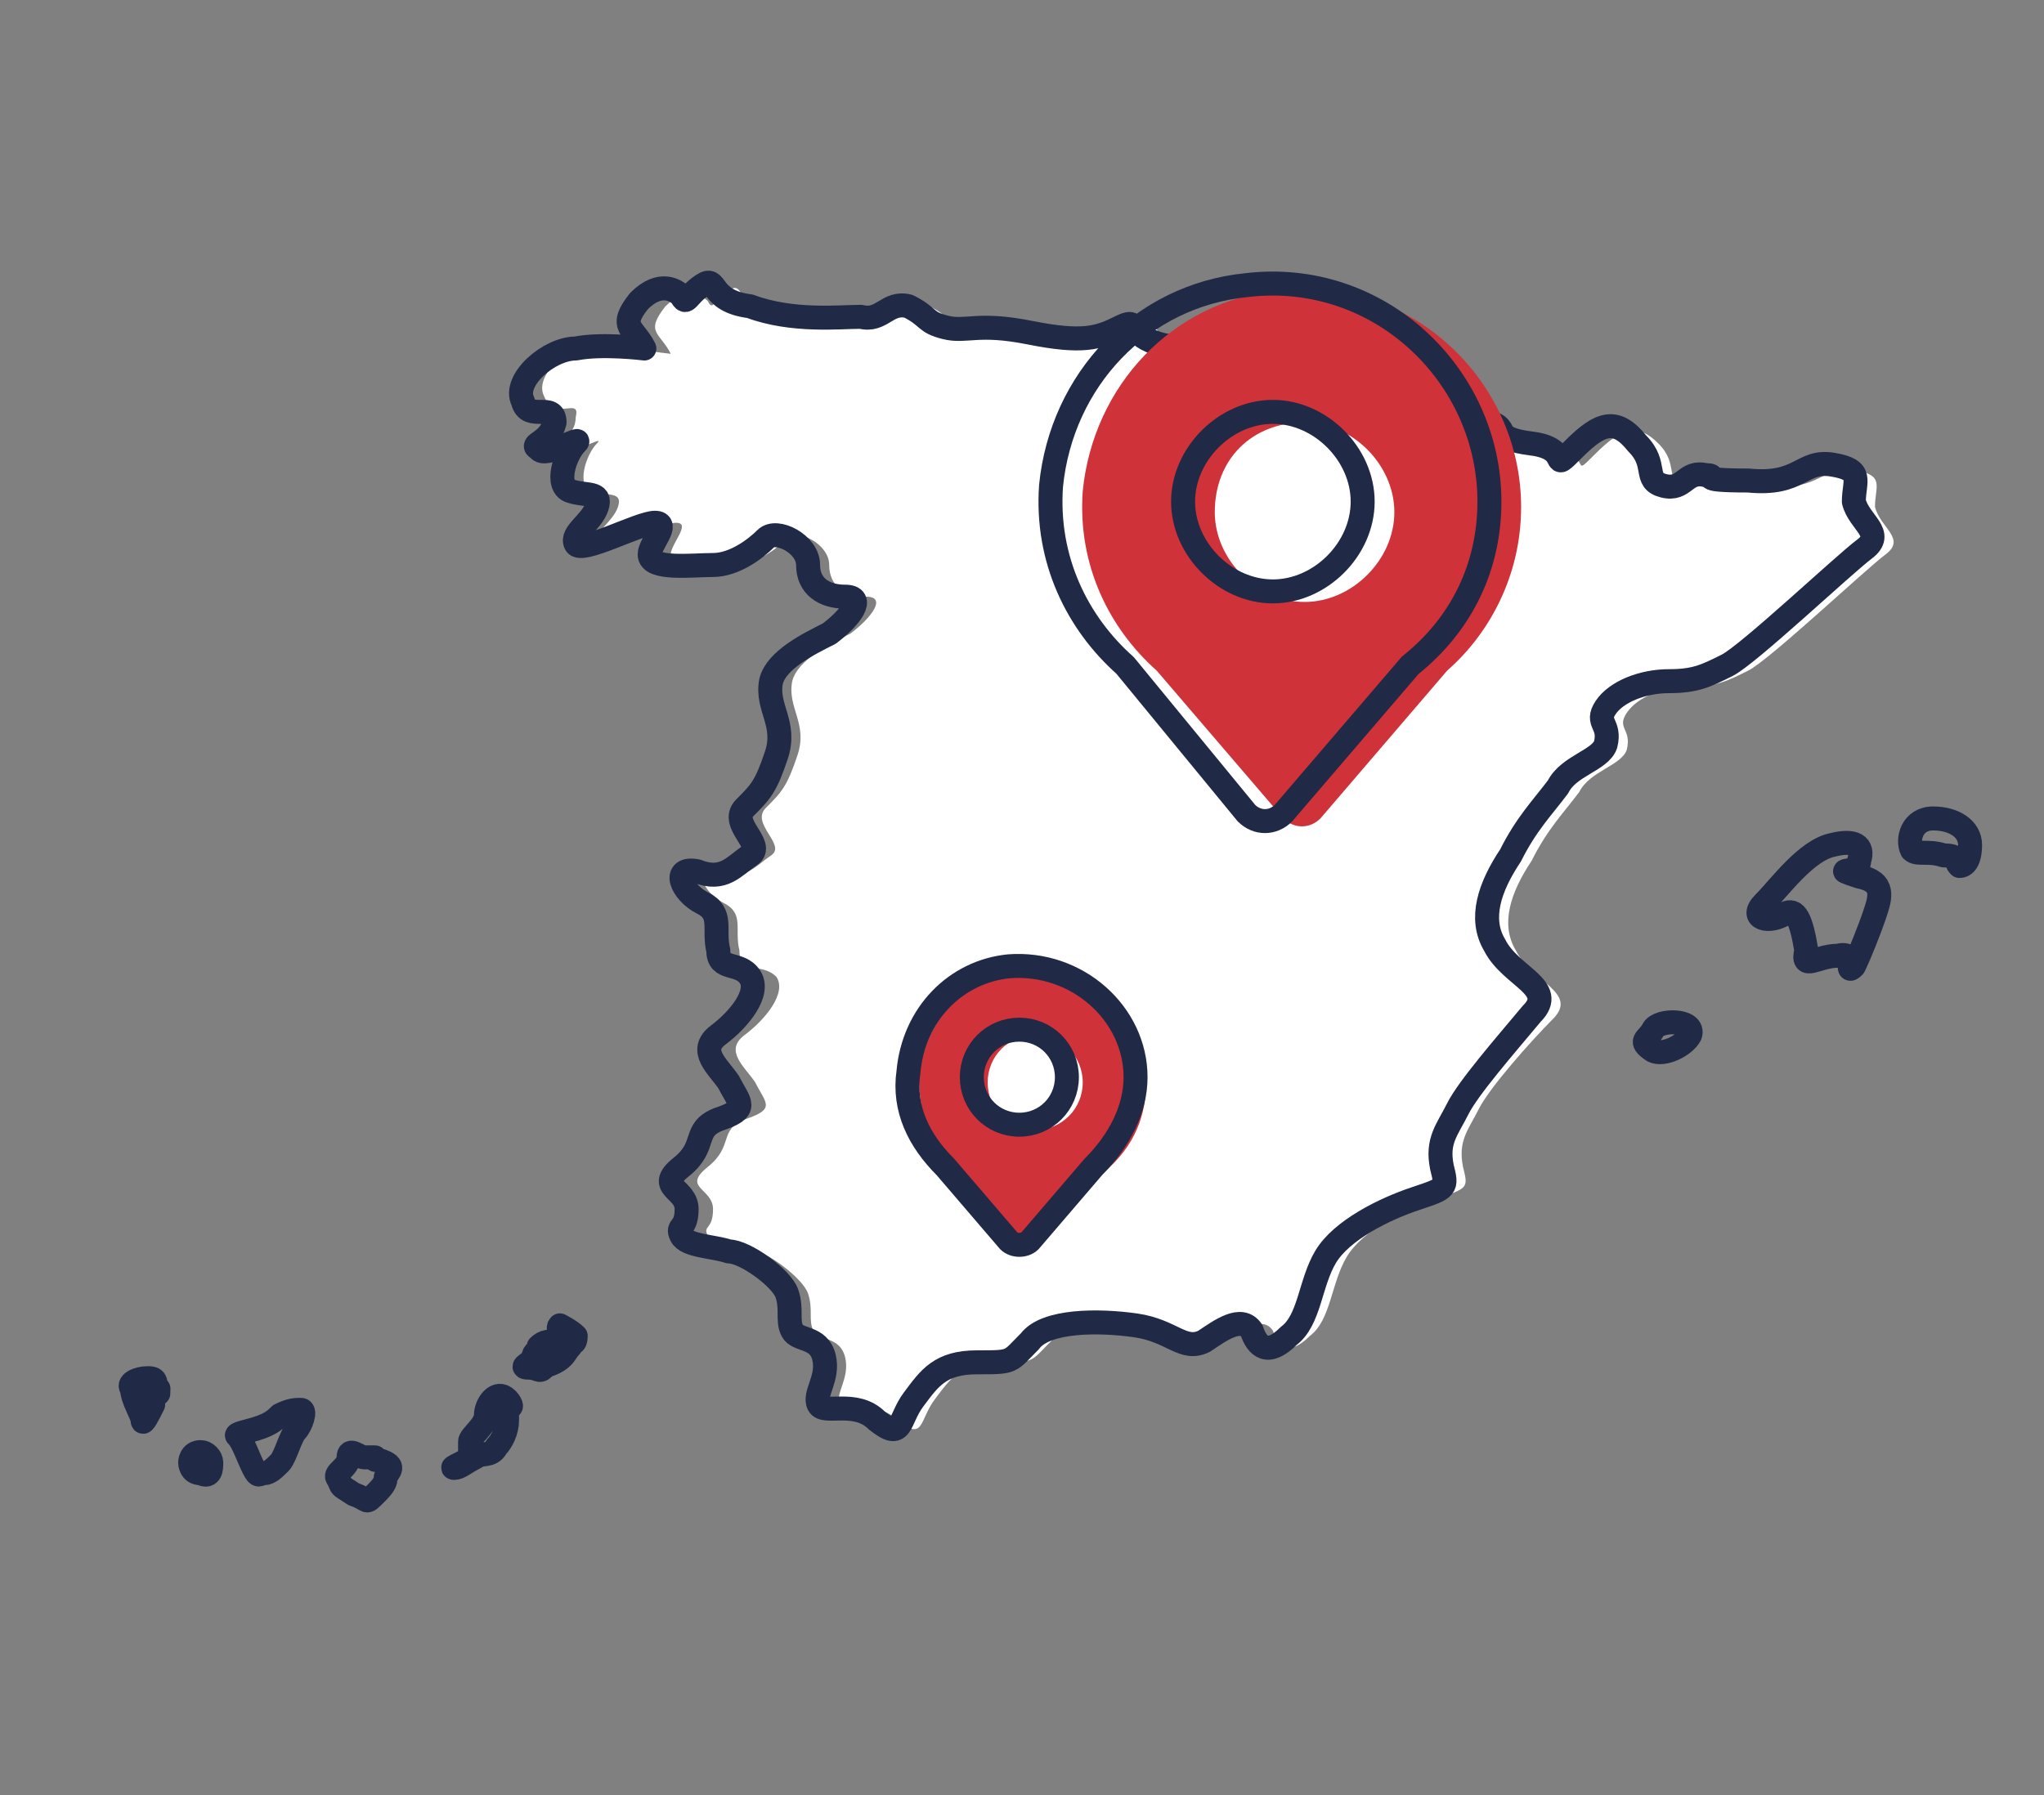 <?xml version="1.0" encoding="utf-8"?>
<!-- Generator: Adobe Illustrator 27.5.0, SVG Export Plug-In . SVG Version: 6.00 Build 0)  -->
<svg version="1.1" id="Layer_1" xmlns="http://www.w3.org/2000/svg" xmlns:xlink="http://www.w3.org/1999/xlink" x="0px" y="0px"
	 viewBox="0 0 38.7 34" style="enable-background:new 0 0 38.7 34;" xml:space="preserve">
<rect x="0" y="0" width="38.7" height="34" fill="#808080" stroke="none"/>
<style type="text/css">
	.st0{clip-path:url(#SVGID_00000070810471133303530580000000905742203520613772_);}
	.st1{clip-path:url(#SVGID_00000070810471133303530580000000905742203520613772_);fill:#FFFFFF;}
	.st2{opacity:0.6;clip-path:url(#SVGID_00000071528089294824522260000000454175723454790041_);}
	.st3{clip-path:url(#SVGID_00000115496280051917078600000011353570694304365988_);fill:#202945;}
	.st4{opacity:0.15;clip-path:url(#SVGID_00000071528089294824522260000000454175723454790041_);}
	.st5{clip-path:url(#SVGID_00000031177428472420643450000000179129382575918247_);fill:#202945;}
	.st6{opacity:0.1;clip-path:url(#SVGID_00000071528089294824522260000000454175723454790041_);}
	.st7{clip-path:url(#SVGID_00000145033872463920214330000009476795829187403944_);fill:#CF3339;}
	.st8{opacity:0.8;clip-path:url(#SVGID_00000071528089294824522260000000454175723454790041_);}
	.st9{clip-path:url(#SVGID_00000170252260834763482650000005782709631539241627_);fill:#CF3339;}
	.st10{opacity:0.25;clip-path:url(#SVGID_00000025408897690276151840000000468225181554662567_);}
	.st11{clip-path:url(#SVGID_00000010297059042303779440000000369619009398211518_);fill:#CF3339;}
	.st12{clip-path:url(#SVGID_00000031902620324801691800000013193090775686475182_);}
	.st13{clip-path:url(#SVGID_00000070810471133303530580000000905742203520613772_);fill:#2F323D;}
	.st14{clip-path:url(#SVGID_00000023247528724410785880000008199920886972267403_);fill:#FFFFFF;}
	.st15{clip-path:url(#SVGID_00000023247528724410785880000008199920886972267403_);fill:#CF3339;}
	.st16{clip-path:url(#SVGID_00000065754582522759521250000001898346328427710384_);fill:#CF3339;}
	
		.st17{clip-path:url(#SVGID_00000108280598704263707700000015092654207873853584_);fill:none;stroke:#E3E3E3;stroke-width:0.5;stroke-miterlimit:10;}
	
		.st18{clip-path:url(#SVGID_00000108280598704263707700000015092654207873853584_);fill:none;stroke:#E3E3E3;stroke-width:0.5;stroke-miterlimit:10;stroke-dasharray:3.952,3.952,3.952,3.952;}
	
		.st19{clip-path:url(#SVGID_00000108280598704263707700000015092654207873853584_);fill:none;stroke:#E3E3E3;stroke-width:0.5;stroke-miterlimit:10;stroke-dasharray:3.952,3.952,3.952,3.952,3.952,3.952;}
	.st20{opacity:0.5;clip-path:url(#SVGID_00000127046299873429658840000015641580982873040280_);}
	.st21{clip-path:url(#SVGID_00000131369095529554533370000007438269840918002362_);fill:#FFFFFF;}
	.st22{clip-path:url(#SVGID_00000127046299873429658840000015641580982873040280_);fill:#FFFFFF;}
	.st23{clip-path:url(#SVGID_00000127046299873429658840000015641580982873040280_);fill:#CF3339;}
	
		.st24{clip-path:url(#SVGID_00000127046299873429658840000015641580982873040280_);fill:none;stroke:#202945;stroke-width:0.35;stroke-linecap:round;stroke-linejoin:round;stroke-miterlimit:10;}
	.st25{clip-path:url(#SVGID_00000044878880202366962330000008474846274303282065_);fill:#FFFFFF;}
	.st26{clip-path:url(#SVGID_00000154409248773380246190000016007403872994493619_);fill:#FFFFFF;}
	.st27{opacity:0.5;clip-path:url(#SVGID_00000029733289813730015560000015453150573822001822_);}
	.st28{clip-path:url(#SVGID_00000072992019518840672310000014355097756417368232_);fill:#FFFFFF;}
	.st29{clip-path:url(#SVGID_00000029733289813730015560000015453150573822001822_);fill:#FFFFFF;}
	.st30{clip-path:url(#SVGID_00000029733289813730015560000015453150573822001822_);fill:#CF3339;}
	
		.st31{clip-path:url(#SVGID_00000029733289813730015560000015453150573822001822_);fill:none;stroke:#202945;stroke-width:0.35;stroke-linecap:round;stroke-linejoin:round;stroke-miterlimit:10;}
	.st32{clip-path:url(#SVGID_00000091717144704486288790000000953264486529167766_);}
	.st33{clip-path:url(#SVGID_00000061444759643093470410000016188002223633783959_);}
	.st34{opacity:0.3;clip-path:url(#SVGID_00000057831112197307432910000011786036517775198394_);}
	.st35{clip-path:url(#SVGID_00000039113701512137462310000001414698264906445195_);fill:#222222;}
	.st36{clip-path:url(#SVGID_00000154399077584650706760000011907316990600807092_);}
	.st37{clip-path:url(#SVGID_00000087394869788238030040000008978058671132262797_);fill:#CC564C;}
	.st38{clip-path:url(#SVGID_00000087394869788238030040000008978058671132262797_);fill:#CD554A;}
	.st39{clip-path:url(#SVGID_00000102522866419104647410000011380880865944154810_);}
	.st40{clip-path:url(#SVGID_00000102522866419104647410000011380880865944154810_);fill:#E0E0E0;}
	.st41{clip-path:url(#SVGID_00000102522866419104647410000011380880865944154810_);fill:#FFFFFF;}
	
		.st42{clip-path:url(#SVGID_00000102522866419104647410000011380880865944154810_);fill:none;stroke:#202945;stroke-width:0.75;stroke-linecap:round;stroke-linejoin:round;stroke-miterlimit:10;}
	
		.st43{clip-path:url(#SVGID_00000095322438420020050410000004613544590967418001_);fill:none;stroke:#202945;stroke-width:0.283;stroke-linecap:round;stroke-linejoin:round;stroke-miterlimit:10;}
	.st44{clip-path:url(#SVGID_00000095322438420020050410000004613544590967418001_);fill:#CF3339;}
	.st45{opacity:0.6;clip-path:url(#SVGID_00000095322438420020050410000004613544590967418001_);}
	.st46{clip-path:url(#SVGID_00000000939964272995178160000000396255634017400493_);fill:#CF3339;}
	.st47{opacity:0.8;clip-path:url(#SVGID_00000095322438420020050410000004613544590967418001_);}
	.st48{clip-path:url(#SVGID_00000054257336435123182480000000418696252686515876_);fill:#202945;}
	.st49{opacity:0.3;clip-path:url(#SVGID_00000095322438420020050410000004613544590967418001_);}
	.st50{clip-path:url(#SVGID_00000018215002329048151950000013115246672158162095_);fill:#202945;}
	.st51{clip-path:url(#SVGID_00000095322438420020050410000004613544590967418001_);fill:none;stroke:#202945;stroke-miterlimit:10;}
	.st52{fill:#CF3339;}
	.st53{fill:none;stroke:#202945;stroke-width:0.454;stroke-linecap:round;stroke-linejoin:round;stroke-miterlimit:10;}
	.st54{fill:none;stroke:#202945;stroke-width:0.397;stroke-miterlimit:10;}
	.st55{fill:#FFFFFF;}
	.st56{opacity:0.4;}
	.st57{clip-path:url(#SVGID_00000012440053833482707010000006264241843635674547_);fill:#222222;}
	.st58{fill:none;stroke:#202945;stroke-width:0.384;stroke-miterlimit:10;}
	.st59{opacity:0.1;}
	.st60{clip-path:url(#SVGID_00000096757868156249179190000014455585211680923062_);fill:#202945;}
	.st61{opacity:0.6;}
	.st62{clip-path:url(#SVGID_00000109011223936138381020000001945612125489756093_);fill:#202945;}
	.st63{clip-path:url(#SVGID_00000062150882686380169950000010325873568562187176_);fill:#202945;}
	.st64{opacity:0.25;}
	.st65{clip-path:url(#SVGID_00000112632681428930591390000010557008849834084004_);fill:#CF3339;}
	.st66{clip-path:url(#SVGID_00000180350675303067469680000006838935232162404238_);fill:#CF3339;}
	.st67{opacity:0.8;}
	.st68{clip-path:url(#SVGID_00000078732830282937385250000003036936939517257142_);fill:#CF3339;}
	.st69{fill:none;stroke:#202945;stroke-width:0.401;stroke-linecap:round;stroke-linejoin:round;stroke-miterlimit:10;}
	.st70{clip-path:url(#SVGID_00000036240566859207081760000001555476146114199943_);fill:#202945;}
	.st71{opacity:0.9;}
	.st72{clip-path:url(#SVGID_00000183211741158330798530000015633607152824914592_);}
	.st73{fill:#CC564C;}
	.st74{fill:#CD554A;}
	.st75{fill:#FFFFFF;stroke:#202945;stroke-width:0.454;stroke-linecap:round;stroke-linejoin:round;stroke-miterlimit:10;}
	.st76{fill:none;}
	.st77{fill:none;stroke:#202945;stroke-width:0.438;stroke-linecap:round;stroke-linejoin:round;stroke-miterlimit:10;}
	.st78{opacity:0.25;fill:#CF3339;}
	.st79{fill:#2F323D;}
	.st80{clip-path:url(#SVGID_00000170276684526175320470000016104233193541286020_);}
	.st81{fill:#E0E0E0;}
	.st82{fill:#FFFFFF;stroke:#202945;stroke-width:0.75;stroke-linecap:round;stroke-linejoin:round;stroke-miterlimit:10;}
	.st83{fill:none;stroke:#202945;stroke-width:0.283;stroke-linecap:round;stroke-linejoin:round;stroke-miterlimit:10;}
	.st84{opacity:0.6;fill:#CF3339;}
	.st85{opacity:0.8;fill:#202945;}
	.st86{opacity:0.3;fill:#202945;}
	.st87{clip-path:url(#SVGID_00000005267130648175773030000012141616532283129508_);fill:#222222;}
	.st88{clip-path:url(#SVGID_00000139979617468084690460000017852712416806537383_);fill:#202945;}
	.st89{clip-path:url(#SVGID_00000037678301741321683810000004065449164851612560_);fill:#202945;}
	.st90{clip-path:url(#SVGID_00000168112034378940106880000007001248186573800371_);fill:#202945;}
	.st91{clip-path:url(#SVGID_00000068665238841414133370000001334499770630808238_);fill:#CF3339;}
	.st92{clip-path:url(#SVGID_00000024697127482057326130000009247596430484434584_);fill:#CF3339;}
	.st93{clip-path:url(#SVGID_00000169551843646091693970000013738418431310296738_);fill:#CF3339;}
	.st94{clip-path:url(#SVGID_00000098933030282309147370000009654557069739347601_);fill:#202945;}
	.st95{clip-path:url(#SVGID_00000091001327240463523180000015230867542524385943_);}
	.st96{fill:none;stroke:#E3E3E3;stroke-width:0.5;stroke-miterlimit:10;}
	.st97{fill:none;stroke:#E3E3E3;stroke-width:0.5;stroke-miterlimit:10;stroke-dasharray:3.952,3.952,3.952,3.952;}
	
		.st98{fill:none;stroke:#E3E3E3;stroke-width:0.5;stroke-miterlimit:10;stroke-dasharray:3.952,3.952,3.952,3.952,3.952,3.952;}
	.st99{opacity:0.51;}
	
		.st100{clip-path:url(#SVGID_00000013165412446300840210000000518179752092121763_);fill:#222222;stroke:#202945;stroke-miterlimit:10;}
	.st101{opacity:0.3;fill:#FFFFFF;}
	.st102{fill:none;stroke:#FFFFFF;stroke-width:0.25;stroke-miterlimit:10;}
	.st103{fill:none;stroke:#202945;stroke-miterlimit:10;}
</style>
<g>
	<g>
		<path class="st55" d="M12.7,6.7c-0.2-0.4-0.5-0.4-0.1-0.9c0.4-0.4,0.7-0.2,0.8-0.1c0.1,0.2,0.1,0,0.4-0.2c0.3-0.2,0.1,0.3,0.9,0.4
			c0.8,0.2,1.7,0.1,2,0.1c0.4,0.1,0.5-0.3,0.9-0.2c0.4,0.2,0.3,0.3,0.7,0.4c0.4,0.1,0.6-0.1,1.6,0.1c1,0.2,1.3,0.1,1.7-0.1
			c0.4-0.2,0.1,0.1,0.7,0.3c0.6,0.2,1.8,0,1.9,0.2C24.4,7,24.3,7,25,6.8c0.7-0.2,1,0.1,1.7,0.6c0.7,0.5,1.5,0.7,1.9,0.7
			c0.4,0.1,0,0.3,0.8,0.4c0.8,0.1,0.3,0.6,0.8,0.1C30.7,8.1,31,8,31.4,8.4c0.4,0.4,0.1,0.7,0.5,0.8c0.4,0.1,0.4-0.3,0.8-0.2
			C33,9,32.4,9.1,33.5,9.2c1,0.1,1-0.4,1.6-0.3c0.6,0.1,0.4,0.3,0.4,0.7c0.1,0.4,0.6,0.6,0.2,0.9c-0.4,0.3-2.2,2-2.6,2.2
			c-0.4,0.2-0.6,0.3-1.1,0.3c-0.5,0-1,0.2-1.2,0.5c-0.2,0.3,0.1,0.3,0,0.7c-0.1,0.3-0.7,0.4-0.9,0.8c-0.3,0.4-0.6,0.7-0.9,1.3
			c-0.4,0.6-0.6,1.2-0.3,1.7c0.3,0.6,1.2,0.8,0.7,1.3C29,19.7,28.2,20.6,28,21c-0.2,0.4-0.4,0.6-0.3,1.1c0.1,0.4,0.1,0.4-0.5,0.6
			c-0.6,0.2-1.4,0.6-1.7,1.1c-0.3,0.5-0.3,1.2-0.7,1.5c-0.4,0.4-0.6,0.2-0.7-0.1c-0.2-0.3-0.6,0-0.9,0.2c-0.4,0.2-0.6-0.2-1.3-0.3
			c-0.7-0.1-1.7-0.1-2,0.3c-0.4,0.4-0.3,0.4-1,0.4c-0.7,0-0.9,0.3-1.2,0.7c-0.3,0.4-0.2,0.8-0.7,0.4c-0.4-0.4-1-0.1-1.1-0.3
			c-0.1-0.2,0.2-0.5,0.1-0.9c-0.1-0.4-0.5-0.3-0.6-0.5c-0.1-0.2,0-0.4-0.1-0.7c-0.1-0.3-0.8-0.8-1-0.8c-0.3-0.1-0.8-0.1-0.9-0.3
			c-0.1-0.2,0.1-0.1,0.1-0.5c0-0.4-0.6-0.4-0.1-0.8c0.5-0.4,0.2-0.7,0.7-0.9c0.6-0.2,0.4-0.3,0.2-0.7c-0.2-0.3-0.6-0.6-0.2-0.9
			c0.4-0.3,0.8-0.8,0.6-1.1C14.4,18.2,14,18.5,14,18c-0.1-0.4,0.1-0.7-0.3-0.9c-0.4-0.2-0.6-0.7-0.1-0.6c0.5,0.2,0.7-0.1,1-0.3
			c0.3-0.2-0.4-0.6-0.1-0.9c0.3-0.3,0.4-0.4,0.6-1c0.2-0.6-0.2-0.9-0.1-1.4c0.1-0.4,0.7-0.7,1.1-0.9c0.4-0.3,0.7-0.7,0.3-0.7
			c-0.4,0-0.7-0.2-0.7-0.6c0-0.4-0.6-0.7-0.8-0.5c-0.2,0.2-0.6,0.5-1,0.5c-0.4,0-1.2,0.1-1.2-0.2c0-0.2,0.4-0.6,0.1-0.6
			c-0.3,0-1.4,0.6-1.5,0.4c-0.1-0.2,0.3-0.4,0.4-0.7c0.1-0.3-0.2-0.2-0.5-0.3c-0.3-0.1-0.1-0.7,0.1-0.9c0.2-0.2-0.6,0.3-0.7,0.1
			c-0.1-0.2,0.3-0.2,0.3-0.6c0.1-0.4-0.4,0.1-0.6-0.4c-0.2-0.4,0.5-1,1-1C11.8,6.6,12.7,6.7,12.7,6.7z"/>
		<path class="st53" d="M12.2,6.6c-0.2-0.4-0.5-0.4-0.1-0.9c0.4-0.4,0.7-0.2,0.8-0.1c0.1,0.2,0.1,0,0.4-0.2c0.3-0.2,0.1,0.3,0.9,0.4
			C15,6.1,15.9,6,16.3,6c0.4,0.1,0.5-0.3,0.9-0.2c0.4,0.2,0.3,0.3,0.7,0.4c0.4,0.1,0.6-0.1,1.6,0.1c1,0.2,1.3,0.1,1.7-0.1
			c0.4-0.2,0.1,0.1,0.7,0.3c0.6,0.2,1.8,0,1.9,0.2c0.2,0.2,0.1,0.2,0.7-0.1c0.7-0.2,1,0.1,1.7,0.6C26.9,7.8,27.8,8,28.2,8
			c0.4,0.1,0,0.3,0.8,0.4c0.8,0.1,0.3,0.6,0.8,0.1C30.3,8,30.6,7.9,31,8.4c0.4,0.4,0.1,0.7,0.5,0.8c0.4,0.1,0.4-0.3,0.8-0.2
			C32.6,9,32,9.1,33.1,9.1c1,0.1,1-0.4,1.6-0.3c0.6,0.1,0.4,0.3,0.4,0.7c0.1,0.4,0.6,0.6,0.2,0.9c-0.4,0.3-2.2,2-2.6,2.2
			c-0.4,0.2-0.6,0.3-1.1,0.3c-0.5,0-1,0.2-1.2,0.5c-0.2,0.3,0.1,0.3,0,0.7c-0.1,0.3-0.7,0.4-0.9,0.8c-0.3,0.4-0.6,0.7-0.9,1.3
			c-0.4,0.6-0.6,1.2-0.3,1.7c0.3,0.6,1.2,0.8,0.7,1.3c-0.5,0.6-1.2,1.4-1.4,1.8c-0.2,0.4-0.4,0.6-0.3,1.1c0.1,0.4,0.1,0.4-0.5,0.6
			c-0.6,0.2-1.4,0.6-1.7,1.1c-0.3,0.5-0.3,1.2-0.7,1.5c-0.4,0.4-0.6,0.2-0.7-0.1c-0.2-0.3-0.6,0-0.9,0.2c-0.4,0.2-0.6-0.2-1.3-0.3
			c-0.7-0.1-1.7-0.1-2,0.3c-0.4,0.4-0.3,0.4-1,0.4c-0.7,0-0.9,0.3-1.2,0.7c-0.3,0.4-0.2,0.8-0.7,0.4c-0.4-0.4-1-0.1-1.1-0.3
			c-0.1-0.2,0.2-0.5,0.1-0.9c-0.1-0.4-0.5-0.3-0.6-0.5c-0.1-0.2,0-0.4-0.1-0.7c-0.1-0.3-0.8-0.8-1.1-0.8c-0.3-0.1-0.8-0.1-0.9-0.3
			c-0.1-0.2,0.1-0.1,0.1-0.5c0-0.4-0.6-0.4-0.1-0.8c0.5-0.4,0.2-0.7,0.7-0.9c0.6-0.2,0.4-0.3,0.2-0.7c-0.2-0.3-0.6-0.6-0.2-0.9
			c0.4-0.3,0.8-0.8,0.6-1.1c-0.2-0.3-0.6-0.1-0.6-0.5c-0.1-0.4,0.1-0.7-0.3-0.9c-0.4-0.2-0.6-0.7-0.1-0.6c0.5,0.2,0.7-0.1,1-0.3
			c0.3-0.2-0.4-0.6-0.1-0.9c0.3-0.3,0.4-0.4,0.6-1c0.2-0.6-0.2-0.9-0.1-1.4c0.1-0.4,0.7-0.7,1.1-0.9c0.4-0.3,0.7-0.7,0.3-0.7
			c-0.4,0-0.7-0.2-0.7-0.6c0-0.4-0.6-0.7-0.8-0.5c-0.2,0.2-0.6,0.5-1,0.5c-0.4,0-1.2,0.1-1.2-0.2c0-0.2,0.4-0.6,0.1-0.6
			c-0.3,0-1.4,0.6-1.5,0.4c-0.1-0.2,0.3-0.4,0.4-0.7c0.1-0.3-0.2-0.2-0.5-0.3c-0.3-0.1-0.1-0.7,0.1-0.9c0.2-0.2-0.6,0.3-0.7,0.1
			C10,8.4,10.4,8.4,10.5,8C10.5,7.6,10,8,9.9,7.6c-0.2-0.4,0.5-1,1-1C11.4,6.5,12.2,6.6,12.2,6.6z"/>
		<path class="st53" d="M33.8,17.3c-0.3,0.2-0.7,0.1-0.4-0.2c0.3-0.3,0.8-1,1.3-1.1c0.4-0.1,0.6,0,0.5,0.3c0,0.3-0.6,0.1,0,0.3
			c0.5,0.1,0.4,0.4,0.3,0.7c-0.1,0.3-0.3,0.8-0.4,1c-0.2,0.2,0.1-0.3-0.3-0.2c-0.4,0-0.7,0.3-0.6-0.1C34.1,17.4,34,17.2,33.8,17.3z"
			/>
		<path class="st76" d="M31.7,18.9c-0.2,0.1-0.4,0.3-0.6,0.3c-0.1-0.1-0.2-0.3,0.1-0.6c0.3-0.3,0.6-0.2,0.7-0.1
			C32,18.7,31.8,18.7,31.7,18.9z"/>
		<path class="st53" d="M32,19.6c0.1-0.3-0.6-0.3-0.7-0.1c-0.1,0.2-0.3,0.2,0,0.4C31.5,20,31.9,19.8,32,19.6z"/>
		<path class="st53" d="M36.8,16.2c-0.3-0.1-0.5,0-0.6-0.1c-0.1-0.2,0-0.6,0.4-0.6c0.4,0,0.7,0.2,0.7,0.5c0,0.3-0.1,0.4-0.2,0.4
			C37,16.3,37.1,16.2,36.8,16.2z"/>
		<path class="st53" d="M4.5,27.2c0.1,0-0.2,0,0.2-0.1c0.4-0.1,0.5-0.2,0.6-0.3c0.2-0.1,0.3-0.1,0.4-0.1c0.1,0,0,0.3-0.1,0.4
			c-0.1,0.1-0.2,0.5-0.3,0.6c-0.1,0.1-0.2,0.2-0.3,0.2c-0.1,0-0.1,0.1-0.2-0.1C4.7,27.6,4.6,27.3,4.5,27.2
			C4.5,27.2,4.5,27.2,4.5,27.2z"/>
		<path class="st53" d="M6.9,27.6c-0.1,0-0.3-0.2-0.3,0c0,0.2-0.3,0.3-0.2,0.4c0.1,0.2,0,0.1,0.3,0.3c0.3,0.1,0.2,0.2,0.4,0
			c0.1-0.1,0.2-0.2,0.2-0.3c0-0.1,0.2-0.2,0-0.3c-0.2-0.1-0.2,0-0.2-0.1C7,27.6,6.9,27.6,6.9,27.6"/>
		<path class="st53" d="M9.6,26.5c-0.2-0.2-0.4,0.1-0.4,0.3c0,0.2-0.3,0.4-0.3,0.5c0,0.1,0,0.3,0,0.3c-0.1,0.1-0.4,0.2-0.3,0.2
			c0.1,0,0.2-0.1,0.4-0.2c0.1-0.1,0.3,0,0.4-0.2c0.1-0.1,0.2-0.3,0.2-0.5c0-0.1,0-0.1,0-0.3C9.7,26.7,9.7,26.6,9.6,26.5z"/>
		<path class="st53" d="M10.6,25.1c-0.1,0.1,0.2,0.3,0,0.3c-0.2,0-0.3,0-0.4,0.1c0,0.1-0.1,0.1-0.1,0.2c0,0.1-0.3,0.2-0.1,0.2
			c0.2,0,0.2,0.1,0.3,0c0.1-0.1,0,0,0.2-0.1c0.2-0.1,0.2-0.2,0.3-0.3c0-0.1,0.1,0,0.1-0.2C10.8,25.2,10.6,25.1,10.6,25.1z"/>
		<path class="st53" d="M2.8,26.1c-0.2,0-0.4,0.1-0.3,0.2c0,0.2,0.2,0.5,0.2,0.6c0,0.1,0.1-0.1,0.2-0.3c0-0.2-0.1-0.1,0-0.2
			c0.1-0.1,0.1,0.1,0.1-0.1C2.9,26.2,3,26.1,2.8,26.1z"/>
		<path class="st53" d="M3.8,27.5c-0.2,0-0.2,0.2-0.2,0.2s0,0.2,0.2,0.2C4,28,4,27.8,4,27.7C4,27.6,3.9,27.5,3.8,27.5z"/>
	</g>
	<g>
		<path class="st52" d="M21.7,20.5c0-1.2-1.1-2.2-2.4-2.1c-1,0.1-1.8,0.9-1.9,2c0,0.7,0.2,1.3,0.7,1.8h0l1.2,1.4
			c0.1,0.1,0.3,0.1,0.4,0l1.2-1.4h0C21.5,21.7,21.7,21.1,21.7,20.5z M19.6,21.4c-0.5,0-0.9-0.4-0.9-0.9c0-0.5,0.4-0.9,0.9-0.9
			s0.9,0.4,0.9,0.9C20.5,21,20.1,21.4,19.6,21.4z"/>
		<path class="st53" d="M21.5,20.4c0-1.2-1.1-2.2-2.4-2.1c-1,0.1-1.8,0.9-1.9,2c-0.1,0.7,0.2,1.3,0.7,1.8h0l1.2,1.4
			c0.1,0.1,0.3,0.1,0.4,0l1.2-1.4h0C21.2,21.6,21.5,21,21.5,20.4z M19.3,21.3c-0.5,0-0.9-0.4-0.9-0.9c0-0.5,0.4-0.9,0.9-0.9
			c0.5,0,0.9,0.4,0.9,0.9C20.2,20.9,19.8,21.3,19.3,21.3z"/>
	</g>
	<g>
		<path class="st52" d="M28.8,9.6c0-2.4-2.1-4.4-4.6-4.1c-2,0.2-3.5,1.8-3.7,3.8c-0.1,1.4,0.5,2.6,1.4,3.4h0l2.4,2.8
			c0.2,0.2,0.5,0.2,0.7,0l2.4-2.8h0C28.2,12,28.8,10.9,28.8,9.6z M24.7,11.4c-0.9,0-1.7-0.8-1.7-1.7C23,8.7,23.7,8,24.7,8
			c0.9,0,1.7,0.8,1.7,1.7C26.4,10.6,25.6,11.4,24.7,11.4z"/>
		<path class="st53" d="M28.2,9.5c0-2.4-2.1-4.4-4.6-4.1c-2,0.2-3.5,1.8-3.7,3.8c-0.1,1.4,0.5,2.6,1.4,3.4h0l2.3,2.8
			c0.2,0.2,0.5,0.2,0.7,0l2.4-2.8h0C27.7,11.8,28.2,10.7,28.2,9.5z M24.1,11.2c-0.9,0-1.7-0.8-1.7-1.7c0-0.9,0.8-1.7,1.7-1.7
			c0.9,0,1.7,0.8,1.7,1.7C25.8,10.4,25,11.2,24.1,11.2z"/>
	</g>
</g>
</svg>
